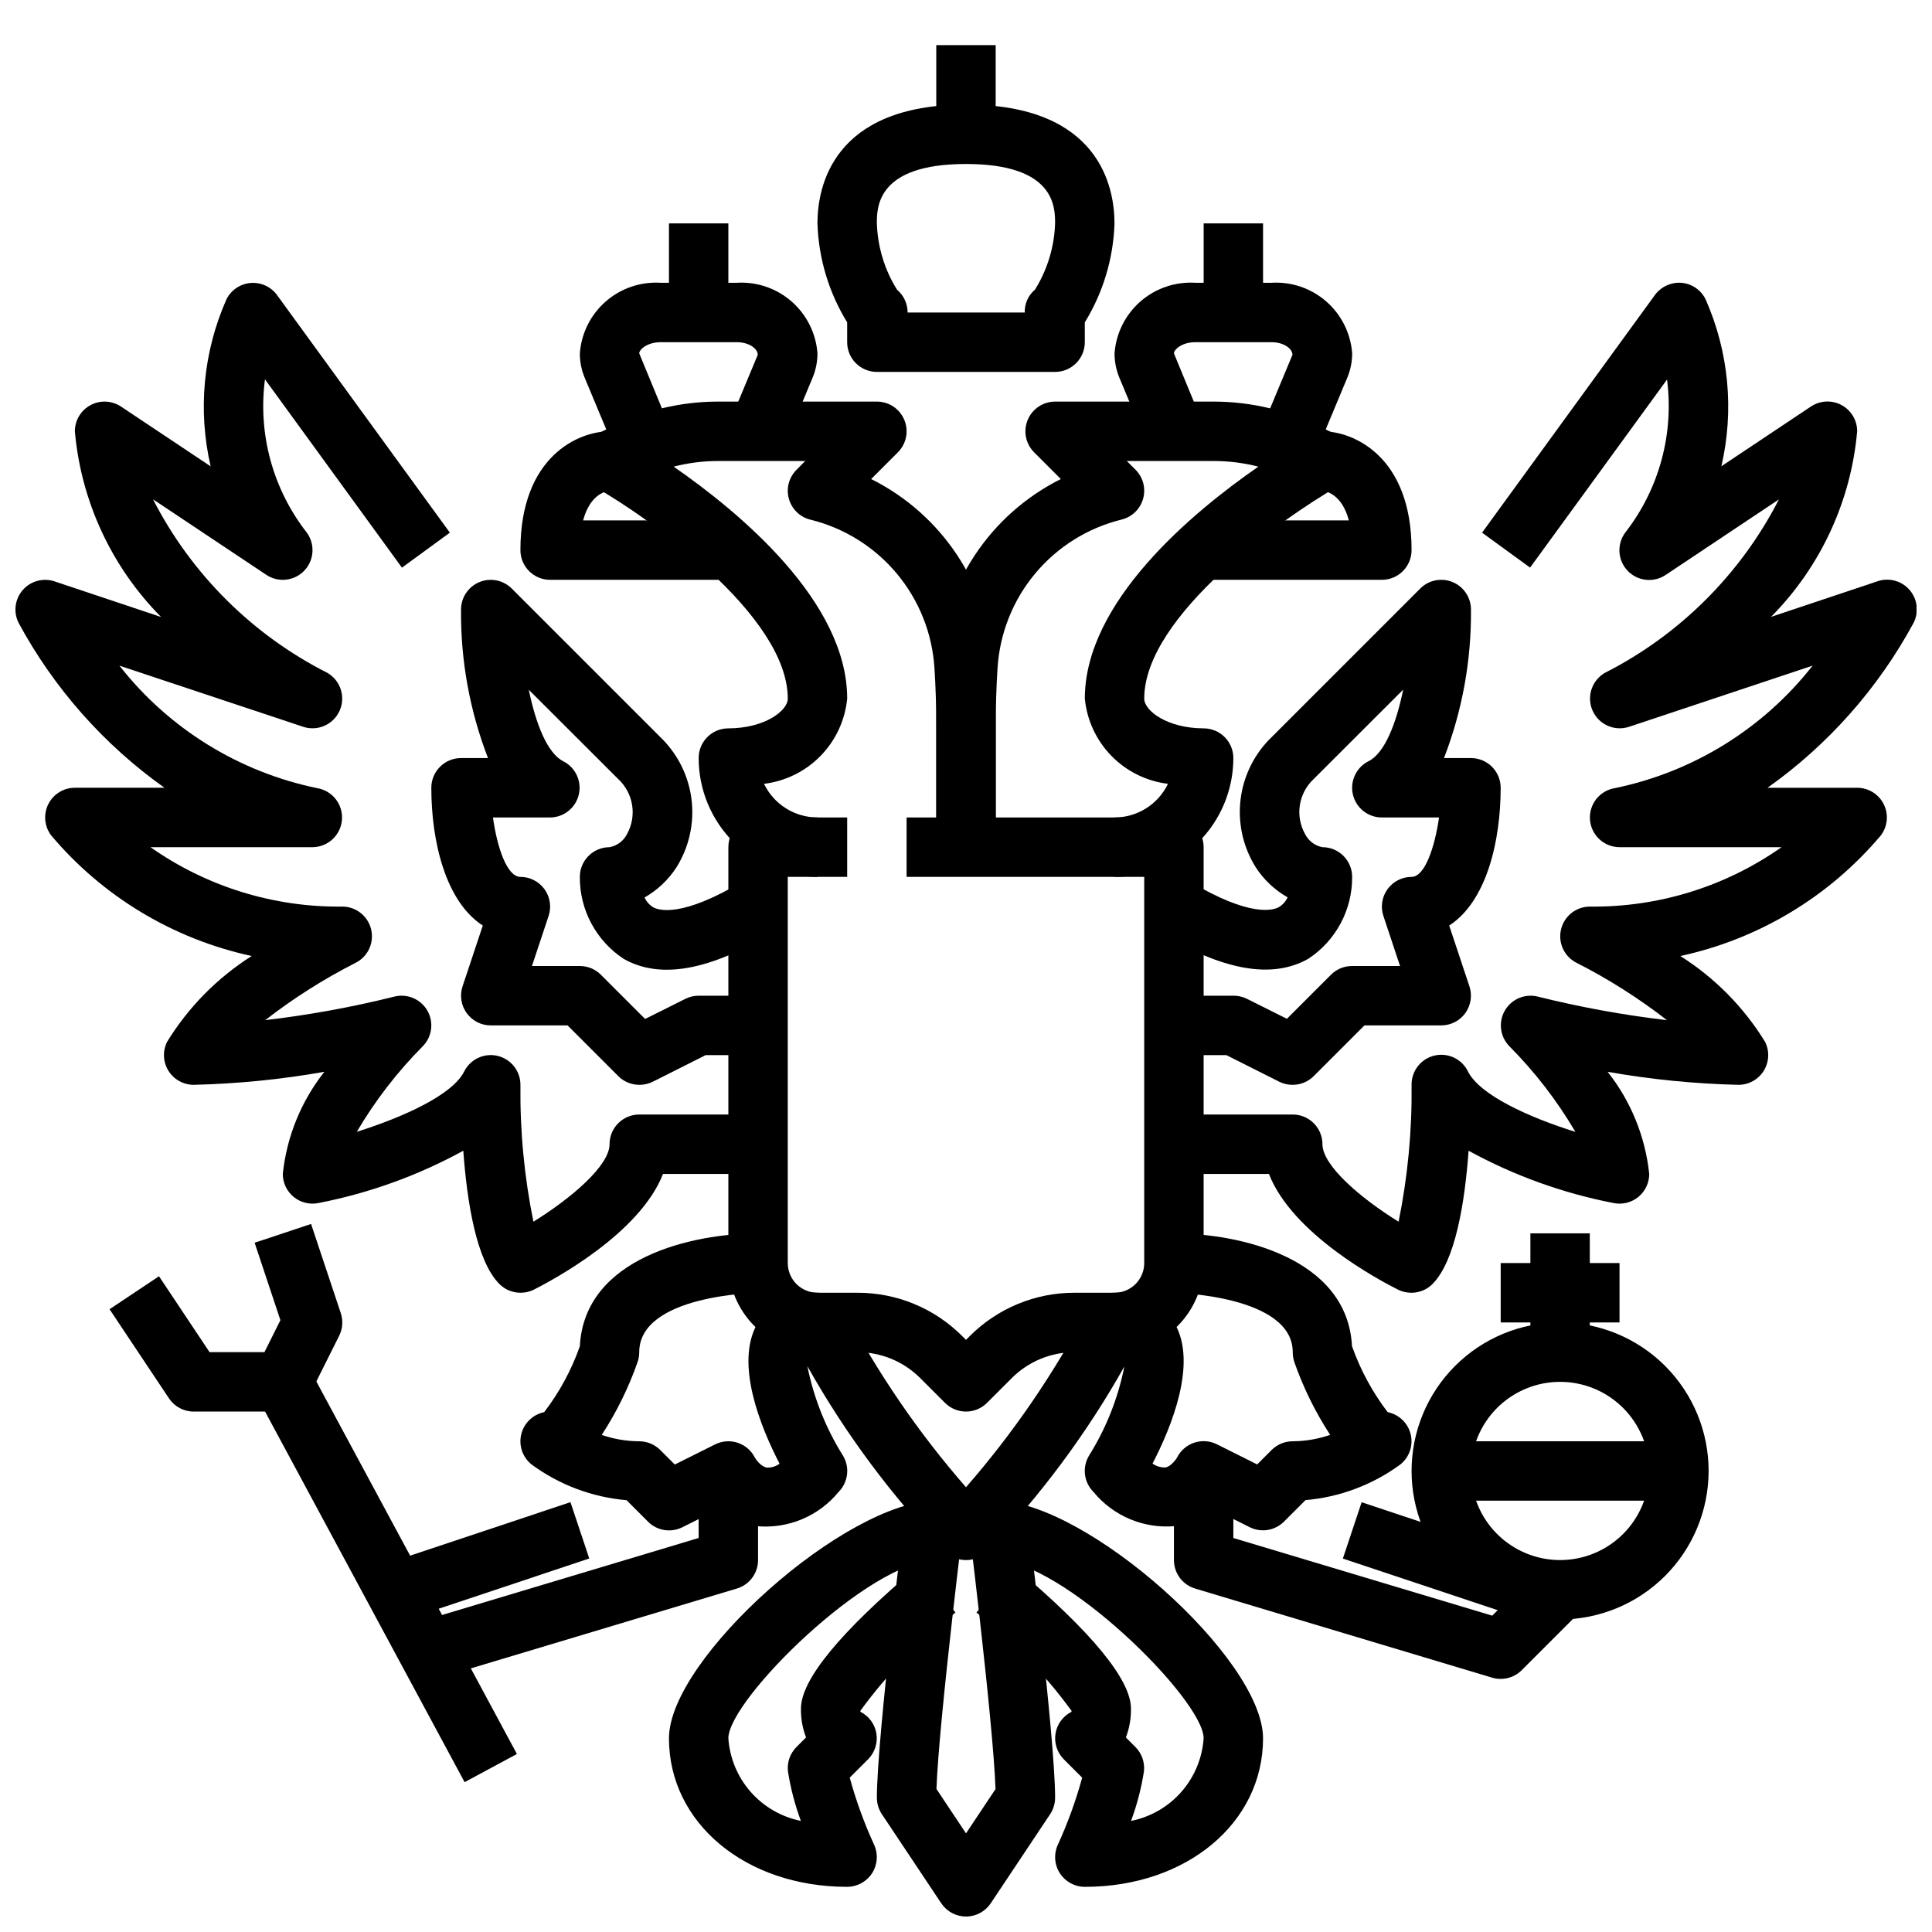 <?xml version="1.0" encoding="UTF-8"?>
<!-- Uploaded to: ICON Repo, www.svgrepo.com, Generator: ICON Repo Mixer Tools -->
<svg width="800px" height="800px" version="1.1" viewBox="144 144 512 512" xmlns="http://www.w3.org/2000/svg">
 <defs>
  <clipPath id="c">
   <path d="m455 218h196.9v269h-196.9z"/>
  </clipPath>
  <clipPath id="b">
   <path d="m148.09 218h196.91v269h-196.91z"/>
  </clipPath>
  <clipPath id="a">
   <path d="m376 540h48v111.9h-48z"/>
  </clipPath>
 </defs>
 <path d="m400 518.08c-2.09 0-4.09-0.828-5.566-2.305l-6.519-6.519c-4.418-4.445-10.434-6.938-16.703-6.918h-10.574c-6.262 0-12.27-2.488-16.699-6.918-4.426-4.43-6.914-10.438-6.914-16.699v-110.21c0-4.348 3.523-7.875 7.871-7.875h23.617v15.742l-15.746 0.004v102.34c0 2.086 0.832 4.09 2.305 5.566 1.477 1.477 3.481 2.305 5.566 2.305h10.574c10.445-0.027 20.469 4.125 27.836 11.535l0.953 0.953 0.953-0.953h-0.004c7.367-7.41 17.391-11.562 27.836-11.535h10.574c2.086 0 4.09-0.828 5.566-2.305 1.477-1.477 2.305-3.481 2.305-5.566v-102.34h-62.977v-15.746h70.848c2.09 0 4.09 0.832 5.566 2.309 1.477 1.477 2.309 3.477 2.309 5.566v110.21c0 6.262-2.488 12.27-6.918 16.699-4.43 4.43-10.438 6.918-16.699 6.918h-10.574c-6.269-0.02-12.285 2.473-16.703 6.918l-6.519 6.519c-1.473 1.477-3.477 2.305-5.562 2.305z"/>
 <path d="m423.61 242.56h-47.23c-4.348 0-7.871-3.523-7.871-7.871v-5.262c-4.863-7.906-7.578-16.949-7.875-26.227 0-9.445 3.832-31.488 39.359-31.488s39.359 22.043 39.359 31.488h0.004c-0.297 9.277-3.008 18.32-7.871 26.227v5.262c0 2.086-0.832 4.09-2.309 5.566-1.477 1.477-3.477 2.305-5.566 2.305zm-39.086-15.742h31.039l0.004-0.004c-0.07-2.324 0.93-4.551 2.707-6.051 3.297-5.281 5.137-11.34 5.336-17.562 0-4.305 0-15.742-23.617-15.742-23.617 0-23.617 11.438-23.617 15.742h0.004c0.199 6.223 2.039 12.281 5.336 17.562 1.781 1.508 2.809 3.719 2.812 6.051z"/>
 <path d="m392.12 155.96h15.742v23.617h-15.742z"/>
 <path d="m439.36 376.38v-15.746c2.961 0 5.859-0.84 8.367-2.414 2.504-1.578 4.516-3.828 5.801-6.496-5.695-0.691-10.984-3.305-14.992-7.41-4.008-4.106-6.496-9.457-7.047-15.168 0-25.648 28.387-49.285 45.988-61.48-3.844-0.988-7.793-1.492-11.762-1.492h-23.098l2.305 2.305h0.004c2.004 2.008 2.773 4.934 2.016 7.668-0.758 2.731-2.926 4.848-5.68 5.535-8.961 2.195-16.988 7.199-22.906 14.281-5.922 7.078-9.422 15.867-9.996 25.078-0.316 4.824-0.488 10.137-0.488 15.98v31.488h-15.746v-31.488c0-5.871 0.172-11.578 0.512-16.949 1.289-21 13.676-39.723 32.496-49.121l-7.086-7.086h0.004c-2.254-2.25-2.926-5.637-1.707-8.578 1.219-2.941 4.086-4.859 7.269-4.859h42.102c9.773 0.012 19.41 2.289 28.156 6.652l4.102 2.047c2.602 1.297 4.273 3.918 4.356 6.82 0.082 2.902-1.441 5.617-3.961 7.059-14.227 8.125-51.137 34.102-51.137 56.141 0 3.211 6.133 7.871 15.742 7.871l0.004 0.004c2.086 0 4.09 0.828 5.566 2.305 1.473 1.477 2.305 3.477 2.305 5.566 0 8.352-3.32 16.359-9.223 22.266-5.906 5.906-13.914 9.223-22.266 9.223z"/>
 <path d="m510.21 297.66h-47.23v-15.746h38.484c-1.883-7.086-6.18-7.809-7.219-7.871l0.219-15.746c8.172 0 23.617 6.582 23.617 31.488 0 2.09-0.828 4.09-2.305 5.566-1.477 1.477-3.481 2.309-5.566 2.309z"/>
 <path d="m493.86 261.33-14.531-6.062 7.18-17.223c0.086-1.441-2.062-3.363-5.59-3.363l-20.137 0.004c-3.527 0-5.676 1.922-5.676 2.969l7.266 17.617-14.531 6.062-7.18-17.203c-0.855-2.051-1.297-4.254-1.297-6.481 0.387-5.309 2.856-10.254 6.863-13.758 4.012-3.5 9.242-5.281 14.555-4.953h20.137c5.316-0.328 10.547 1.453 14.555 4.953 4.012 3.504 6.477 8.449 6.867 13.758-0.004 2.207-0.441 4.387-1.285 6.426z"/>
 <path d="m462.98 203.2h15.742v23.617h-15.742z"/>
 <path d="m486.59 431.49c-1.219 0.012-2.422-0.258-3.519-0.789l-14.082-7.086h-13.887v-15.742h15.746c1.219-0.016 2.422 0.254 3.519 0.785l10.676 5.336 11.73-11.73-0.004 0.004c1.48-1.461 3.484-2.277 5.566-2.266h12.691l-4.41-13.258c-0.801-2.398-0.398-5.035 1.082-7.09 1.477-2.051 3.852-3.269 6.379-3.269 3.519 0 6.156-7.871 7.281-15.742l-15.152-0.004c-3.656 0.004-6.832-2.508-7.668-6.062-0.84-3.559 0.879-7.223 4.148-8.852 4.297-2.148 7.328-10.012 9.18-18.973l-23.68 23.656c-4.082 3.762-5.035 9.84-2.305 14.672 0.91 1.793 2.602 3.062 4.578 3.434 2.09 0 4.094 0.828 5.566 2.305 1.477 1.477 2.309 3.477 2.309 5.566 0.055 8.73-4.316 16.898-11.613 21.695-9.652 5.465-22.625 3.148-39.676-7.086l8.109-13.492c16.199 9.723 22.324 7.715 23.812 6.871 0.992-0.609 1.777-1.504 2.262-2.566-3.418-1.938-6.312-4.676-8.449-7.973-3.371-5.371-4.785-11.738-4.008-18.031 0.781-6.293 3.703-12.125 8.285-16.512l39.359-39.359c2.258-2.234 5.637-2.891 8.57-1.664 2.93 1.227 4.836 4.094 4.836 7.269 0.125 13.453-2.301 26.809-7.148 39.359h7.148c2.086 0 4.09 0.828 5.566 2.305 1.477 1.477 2.305 3.481 2.305 5.566 0 14.168-3.754 30.125-13.641 36.512l5.359 16.105c0.797 2.398 0.395 5.035-1.082 7.09-1.477 2.051-3.852 3.269-6.383 3.269h-20.355l-13.438 13.438c-1.477 1.477-3.477 2.305-5.566 2.309z"/>
 <g clip-path="url(#c)">
  <path d="m518.08 486.59c-1.219 0.016-2.422-0.254-3.519-0.785-5.164-2.59-28.07-14.777-34.281-30.699l-25.176-0.004v-15.742h31.488c2.09 0 4.09 0.828 5.566 2.305 1.477 1.477 2.305 3.481 2.305 5.566 0 5.699 10.234 14.391 20.176 20.531h0.004c2.426-11.938 3.578-24.098 3.438-36.273-0.039-3.688 2.481-6.91 6.07-7.754 3.586-0.844 7.281 0.914 8.887 4.234 3.086 6.18 15.973 12.09 28.457 15.988-4.848-8.25-10.711-15.859-17.453-22.648-2.496-2.504-3.019-6.363-1.277-9.441 1.738-3.074 5.32-4.613 8.75-3.762 11.273 2.809 22.715 4.894 34.25 6.25-7.477-5.809-15.488-10.895-23.93-15.184-3.266-1.625-4.984-5.281-4.156-8.832 0.828-3.555 3.988-6.07 7.637-6.086 18.168 0.219 35.949-5.289 50.812-15.742h-42.941c-4.09-0.012-7.488-3.152-7.824-7.227-0.336-4.074 2.5-7.727 6.531-8.41 20.785-4.266 39.375-15.773 52.461-32.469l-48.656 16.207c-3.832 1.258-7.996-0.586-9.641-4.266-1.645-3.684-0.242-8.012 3.246-10.031 19.832-10.082 35.973-26.168 46.125-45.965l-29.977 19.988c-3.191 2.164-7.481 1.699-10.133-1.098-2.652-2.797-2.891-7.106-0.559-10.176 8.922-11.488 12.887-26.062 11.02-40.484l-36.289 49.836-12.73-9.258 45.801-62.977c1.629-2.207 4.277-3.43 7.016-3.242 2.742 0.227 5.168 1.867 6.398 4.332 6.168 13.914 7.644 29.457 4.203 44.285l23.742-15.832v0.004c2.418-1.617 5.531-1.766 8.094-0.387 2.562 1.375 4.156 4.051 4.148 6.957-1.645 18.555-9.723 35.949-22.828 49.18l28.246-9.445-0.004-0.004c3.031-1.023 6.379-0.113 8.473 2.305 2.094 2.418 2.516 5.863 1.07 8.719-9.379 17.344-22.625 32.301-38.707 43.711h23.75c2.981 0 5.707 1.684 7.039 4.352 1.336 2.668 1.047 5.859-0.742 8.246-13.691 16.254-32.387 27.508-53.16 31.988 9.125 5.769 16.809 13.547 22.461 22.746 1.223 2.445 1.086 5.352-0.359 7.676-1.445 2.32-3.992 3.727-6.727 3.715-11.617-0.273-23.195-1.426-34.637-3.449 6.16 7.797 9.98 17.18 11.02 27.062 0 2.367-1.062 4.606-2.891 6.102-1.832 1.492-4.238 2.086-6.555 1.613-13.449-2.606-26.41-7.281-38.426-13.863-0.977 13.562-3.473 29.23-9.574 35.328l0.004 0.004c-1.469 1.469-3.457 2.297-5.535 2.305z"/>
 </g>
 <path d="m557.44 573.18c-10.438 0-20.449-4.148-27.832-11.527-7.379-7.383-11.527-17.395-11.527-27.832 0-10.441 4.148-20.453 11.527-27.832 7.383-7.383 17.395-11.531 27.832-11.531 10.441 0 20.453 4.148 27.832 11.531 7.383 7.379 11.531 17.391 11.531 27.832-0.016 10.434-4.164 20.438-11.543 27.816-7.379 7.379-17.383 11.531-27.82 11.543zm0-62.977c-6.262 0-12.27 2.488-16.699 6.918-4.426 4.426-6.914 10.434-6.914 16.699 0 6.262 2.488 12.27 6.914 16.699 4.43 4.426 10.438 6.914 16.699 6.914 6.266 0 12.273-2.488 16.699-6.914 4.43-4.43 6.918-10.438 6.918-16.699 0-6.266-2.488-12.273-6.918-16.699-4.426-4.43-10.434-6.918-16.699-6.918z"/>
 <path d="m549.57 470.85h15.742v31.488h-15.742z"/>
 <path d="m541.7 478.72h31.488v15.742h-31.488z"/>
 <path d="m525.95 525.95h62.977v15.742h-62.977z"/>
 <path d="m541.7 588.93c-0.766 0-1.527-0.109-2.258-0.328l-78.719-23.617h-0.004c-3.332-1-5.613-4.062-5.613-7.543v-23.613h15.742v17.758l68.605 20.578 12.422-12.414 11.133 11.133-15.742 15.742c-1.477 1.477-3.481 2.305-5.566 2.305z"/>
 <path d="m360.64 376.38c-8.348 0-16.359-3.316-22.266-9.223-5.902-5.906-9.223-13.914-9.223-22.266 0-4.348 3.527-7.871 7.875-7.871 9.613 0 15.742-4.66 15.742-7.871 0-22.09-36.91-48.02-51.168-56.145-2.519-1.441-4.043-4.156-3.961-7.059 0.082-2.902 1.758-5.523 4.356-6.82l4.109-2.047c8.75-4.371 18.398-6.648 28.18-6.652h42.102c3.184 0 6.051 1.918 7.269 4.859 1.219 2.941 0.547 6.328-1.703 8.578l-7.086 7.086c18.824 9.402 31.207 28.125 32.496 49.129 0.34 5.359 0.512 11.066 0.512 16.941v31.488h-15.746v-31.488c0-5.84-0.172-11.156-0.488-15.949-0.57-9.211-4.074-18-9.992-25.078-5.922-7.082-13.949-12.086-22.91-14.281-2.754-0.688-4.922-2.801-5.68-5.535-0.758-2.734 0.016-5.66 2.019-7.668l2.305-2.336h-23.098c-3.965 0-7.918 0.504-11.758 1.492 17.602 12.195 45.988 35.836 45.988 61.48-0.555 5.711-3.043 11.062-7.051 15.168-4.008 4.106-9.297 6.719-14.992 7.41 1.285 2.668 3.297 4.918 5.801 6.496 2.508 1.574 5.406 2.414 8.367 2.414z"/>
 <path d="m337.02 297.66h-47.234c-4.348 0-7.871-3.527-7.871-7.875 0-24.906 15.445-31.488 23.617-31.488l0.219 15.742c-1.039 0.07-5.336 0.789-7.219 7.871l38.488 0.004z"/>
 <path d="m352.16 261.33-14.531-6.062 7.18-17.223c0.086-1.441-2.062-3.363-5.59-3.363l-20.137 0.004c-3.527 0-5.676 1.922-5.676 2.969l7.266 17.617-14.531 6.062-7.18-17.203c-0.859-2.051-1.301-4.254-1.297-6.481 0.387-5.309 2.852-10.254 6.863-13.758 4.012-3.5 9.238-5.281 14.555-4.953h20.137c5.316-0.328 10.543 1.453 14.555 4.953 4.012 3.504 6.477 8.449 6.863 13.758 0 2.207-0.438 4.387-1.281 6.426z"/>
 <path d="m321.28 203.2h15.742v23.617h-15.742z"/>
 <path d="m313.41 431.49c-2.086-0.004-4.09-0.832-5.566-2.309l-13.438-13.438h-20.355c-2.531 0-4.902-1.219-6.383-3.269-1.477-2.055-1.879-4.691-1.082-7.09l5.359-16.105c-9.883-6.383-13.641-22.34-13.641-36.512 0-4.348 3.527-7.871 7.875-7.871h7.148-0.004c-4.848-12.551-7.273-25.906-7.144-39.359 0-3.184 1.918-6.055 4.859-7.273s6.324-0.543 8.578 1.707l39.359 39.359c4.578 4.387 7.504 10.219 8.285 16.512 0.781 6.293-0.633 12.66-4.004 18.031-2.141 3.293-5.035 6.027-8.445 7.973 0.492 1.07 1.289 1.973 2.289 2.59 1.504 0.836 7.644 2.785 23.773-6.894l8.109 13.492c-17.051 10.234-30.016 12.539-39.676 7.086-7.32-4.797-11.707-12.984-11.641-21.734 0-4.348 3.523-7.871 7.871-7.871 1.977-0.367 3.676-1.629 4.598-3.418 2.715-4.836 1.754-10.906-2.324-14.664l-23.68-23.641c1.852 8.957 4.879 16.824 9.18 18.973 3.227 1.652 4.906 5.289 4.074 8.816-0.836 3.527-3.969 6.027-7.594 6.059h-15.152c1.109 7.957 3.723 15.742 7.281 15.742v0.004c2.527 0 4.902 1.219 6.383 3.269 1.477 2.055 1.879 4.691 1.078 7.09l-4.406 13.258h12.691c2.086 0 4.086 0.828 5.562 2.305l11.73 11.73 10.676-5.336v-0.004c1.09-0.543 2.297-0.824 3.516-0.824h15.742v15.742h-13.883l-14.082 7.086c-1.098 0.531-2.301 0.801-3.519 0.789z"/>
 <g clip-path="url(#b)">
  <path d="m281.92 486.59c-2.086 0-4.09-0.828-5.566-2.305-6.102-6.102-8.598-21.766-9.574-35.328l0.004-0.004c-12.004 6.578-24.957 11.258-38.395 13.863-2.316 0.473-4.723-0.121-6.551-1.613-1.832-1.496-2.894-3.734-2.894-6.102 1.039-9.883 4.859-19.266 11.02-27.062-11.441 2.023-23.02 3.176-34.637 3.449-2.727 0-5.262-1.414-6.695-3.734-1.438-2.32-1.566-5.219-0.348-7.656 5.641-9.195 13.309-16.973 22.418-22.746-20.773-4.481-39.469-15.734-53.16-31.988-1.789-2.387-2.074-5.578-0.742-8.246 1.332-2.668 4.059-4.352 7.039-4.352h23.75c-16.066-11.414-29.297-26.371-38.664-43.711-1.422-2.848-0.988-6.273 1.098-8.676 2.086-2.402 5.414-3.312 8.434-2.309l28.246 9.445v0.004c-13.129-13.238-21.219-30.648-22.863-49.219 0-2.902 1.602-5.57 4.16-6.941s5.668-1.219 8.082 0.395l23.742 15.832v-0.004c-3.438-14.828-1.965-30.371 4.203-44.285 1.234-2.449 3.648-4.078 6.383-4.305 2.731-0.227 5.383 0.98 7 3.191l45.809 62.977-12.699 9.273-36.297-49.906c-1.898 14.441 2.07 29.043 11.02 40.539 2.305 3.07 2.059 7.352-0.578 10.137-2.637 2.785-6.898 3.266-10.086 1.137l-30.031-20.02c10.16 19.824 26.336 35.926 46.207 45.996 3.492 2.019 4.894 6.348 3.246 10.031-1.645 3.68-5.805 5.523-9.637 4.266l-48.715-16.207c13.082 16.691 31.664 28.199 52.438 32.469 4.027 0.684 6.863 4.328 6.535 8.398-0.332 4.07-3.719 7.215-7.805 7.238h-42.941c14.863 10.453 32.645 15.961 50.816 15.742 3.652-0.004 6.828 2.508 7.668 6.066 0.84 3.555-0.879 7.223-4.152 8.852-8.434 4.289-16.441 9.371-23.914 15.176 11.535-1.348 22.969-3.434 34.234-6.242 3.434-0.852 7.012 0.688 8.754 3.762 1.738 3.078 1.215 6.938-1.281 9.441-6.738 6.785-12.598 14.387-17.445 22.633 12.484-3.938 25.379-9.816 28.449-15.973 1.629-3.269 5.297-4.988 8.852-4.152 3.559 0.84 6.07 4.016 6.066 7.672-0.141 12.176 1.012 24.336 3.441 36.273 9.941-6.148 20.176-14.832 20.176-20.531 0-4.348 3.523-7.871 7.871-7.871h31.488v15.742h-25.191c-6.211 15.887-29.125 28.07-34.281 30.699v0.004c-1.094 0.527-2.289 0.797-3.504 0.785z"/>
 </g>
 <path d="m400 557.44c-2.09 0-4.09-0.828-5.566-2.305-14.191-14.75-26.449-31.25-36.473-49.098 1.684 8.422 4.883 16.465 9.449 23.742 1.855 3.094 1.367 7.059-1.184 9.609-5.25 6.406-13.328 9.801-21.578 9.07-3.633-0.613-7.008-2.273-9.711-4.777l-10.117 5.062c-3.031 1.512-6.691 0.914-9.082-1.48l-5.699-5.699h-0.004c-9.09-0.781-17.789-4.047-25.141-9.449-2.398-1.902-3.473-5.019-2.762-7.996 0.711-2.977 3.086-5.269 6.082-5.883 4.047-5.289 7.234-11.18 9.449-17.457 1.211-23.578 30.016-29.914 47.23-29.914v15.742c-0.316 0-31.488 0.52-31.488 15.742v0.004c0 0.945-0.168 1.883-0.496 2.769-2.371 6.738-5.543 13.164-9.445 19.145 3.199 1.102 6.559 1.668 9.941 1.684 2.086 0.004 4.09 0.832 5.566 2.309l3.856 3.856 10.676-5.336c1.867-0.934 4.031-1.086 6.012-0.426 1.98 0.66 3.621 2.082 4.551 3.953 0.219 0.402 1.574 2.363 3.148 2.621 1.211 0.047 2.402-0.316 3.379-1.031-5.07-9.816-11.871-26.566-5.945-37.039 1.637-2.727 3.996-4.945 6.82-6.406 2.824-1.457 6-2.102 9.168-1.859 2.984 0 5.715 1.684 7.047 4.356 8.891 16.934 19.738 32.77 32.316 47.184 12.562-14.414 23.395-30.25 32.273-47.184 1.34-2.684 4.086-4.371 7.086-4.356 3.176-0.25 6.356 0.391 9.188 1.852 2.828 1.461 5.195 3.684 6.832 6.414 5.926 10.461-0.867 27.207-5.945 37 0.992 0.719 2.195 1.082 3.418 1.031 1.52-0.242 2.945-2.363 3.078-2.613 0.934-1.871 2.57-3.293 4.551-3.953 1.98-0.66 4.144-0.508 6.012 0.426l10.676 5.336 3.856-3.856c1.484-1.465 3.484-2.285 5.566-2.277 3.379-0.023 6.727-0.598 9.918-1.699-3.902-5.981-7.074-12.406-9.445-19.145-0.32-0.887-0.48-1.828-0.473-2.769 0-15.066-31.172-15.742-31.488-15.742v-15.746c17.168 0 45.973 6.352 47.191 29.914h0.004c2.219 6.277 5.406 12.172 9.445 17.465 2.996 0.605 5.375 2.891 6.098 5.859 0.723 2.973-0.34 6.094-2.731 8.004-7.352 5.398-16.051 8.668-25.141 9.449l-5.699 5.699c-2.394 2.394-6.055 2.992-9.086 1.477l-10.117-5.062 0.004 0.004c-2.707 2.5-6.082 4.16-9.715 4.777-8.25 0.734-16.328-2.66-21.578-9.07-2.551-2.551-3.039-6.516-1.18-9.609 4.531-7.238 7.707-15.242 9.367-23.617-10.016 17.809-22.25 34.273-36.418 48.996-1.469 1.473-3.465 2.301-5.547 2.305z"/>
 <path d="m499.87 557.04 4.977-14.93 47.207 15.734-4.977 14.93z"/>
 <path d="m260.56 588.6-4.519-15.082 73.105-21.934v-17.758h15.742v23.617l0.004-0.004c0 3.481-2.281 6.543-5.613 7.543z"/>
 <path d="m247.95 557.85 47.23-15.762 4.981 14.926-47.23 15.762z"/>
 <path d="m212.02 513.95 13.863-7.465 55.105 102.34-13.863 7.465z"/>
 <path d="m218.94 518.08h-23.617c-2.629 0-5.086-1.312-6.547-3.504l-15.742-23.617 13.098-8.738 13.406 20.117h14.539l4.234-8.477-6.832-20.523 14.957-4.977 7.871 23.617c0.66 1.977 0.512 4.137-0.418 6.004l-7.871 15.742v0.004c-1.34 2.68-4.082 4.367-7.078 4.352z"/>
 <g clip-path="url(#a)">
  <path d="m400 651.9c-2.633 0-5.09-1.312-6.551-3.504l-15.742-23.617-0.004 0.004c-0.859-1.297-1.316-2.816-1.32-4.371 0-16.051 7.613-77.145 7.934-79.695l15.617 1.953c-0.078 0.598-7.125 57.207-7.762 75.43l7.828 11.762 7.824-11.738c-0.637-18.23-7.684-74.832-7.762-75.43l15.617-1.953c0.324 2.566 7.934 63.621 7.934 79.672 0 1.555-0.461 3.074-1.32 4.371l-15.742 23.617-0.004-0.004c-1.461 2.191-3.918 3.504-6.547 3.504z"/>
 </g>
 <path d="m431.49 644.03c-2.668 0-5.148-1.348-6.602-3.582s-1.676-5.051-0.594-7.484c2.648-5.769 4.82-11.742 6.492-17.863l-4.863-4.863c-1.785-1.789-2.602-4.328-2.199-6.82 0.402-2.492 1.98-4.644 4.238-5.777v-0.27 0.004c-7.16-9.797-15.637-18.555-25.191-26.035l10.156-12.043c20.43 17.238 30.789 29.859 30.789 37.512h-0.004c0.047 2.609-0.41 5.203-1.344 7.641l2.535 2.535c1.688 1.691 2.519 4.059 2.258 6.434-0.699 4.484-1.844 8.891-3.426 13.145 5.168-1.031 9.852-3.731 13.328-7.688s5.555-8.949 5.914-14.203c0-10.234-37.438-47.23-55.105-47.23v-15.746c23.836 0 70.848 41.793 70.848 62.977 0 22.441-20.301 39.359-47.23 39.359z"/>
 <path d="m368.51 644.03c-26.93 0-47.23-16.918-47.23-39.359 0-21.184 47.012-62.977 70.848-62.977v15.742c-17.664 0-55.105 37-55.105 47.23v0.004c0.355 5.25 2.434 10.238 5.906 14.191 3.473 3.953 8.148 6.656 13.309 7.691-1.578-4.254-2.727-8.66-3.426-13.145-0.262-2.375 0.57-4.742 2.262-6.434l2.535-2.535c-0.938-2.438-1.395-5.031-1.348-7.641 0-7.652 10.359-20.27 30.789-37.512l10.156 12.043h-0.004c-9.555 7.481-18.031 16.238-25.191 26.035v0.27-0.004c2.258 1.133 3.836 3.285 4.238 5.777 0.406 2.492-0.414 5.031-2.199 6.82l-4.863 4.863c1.672 6.121 3.844 12.094 6.496 17.863 1.082 2.43 0.863 5.246-0.586 7.481-1.445 2.234-3.926 3.586-6.586 3.594z"/>
</svg>
